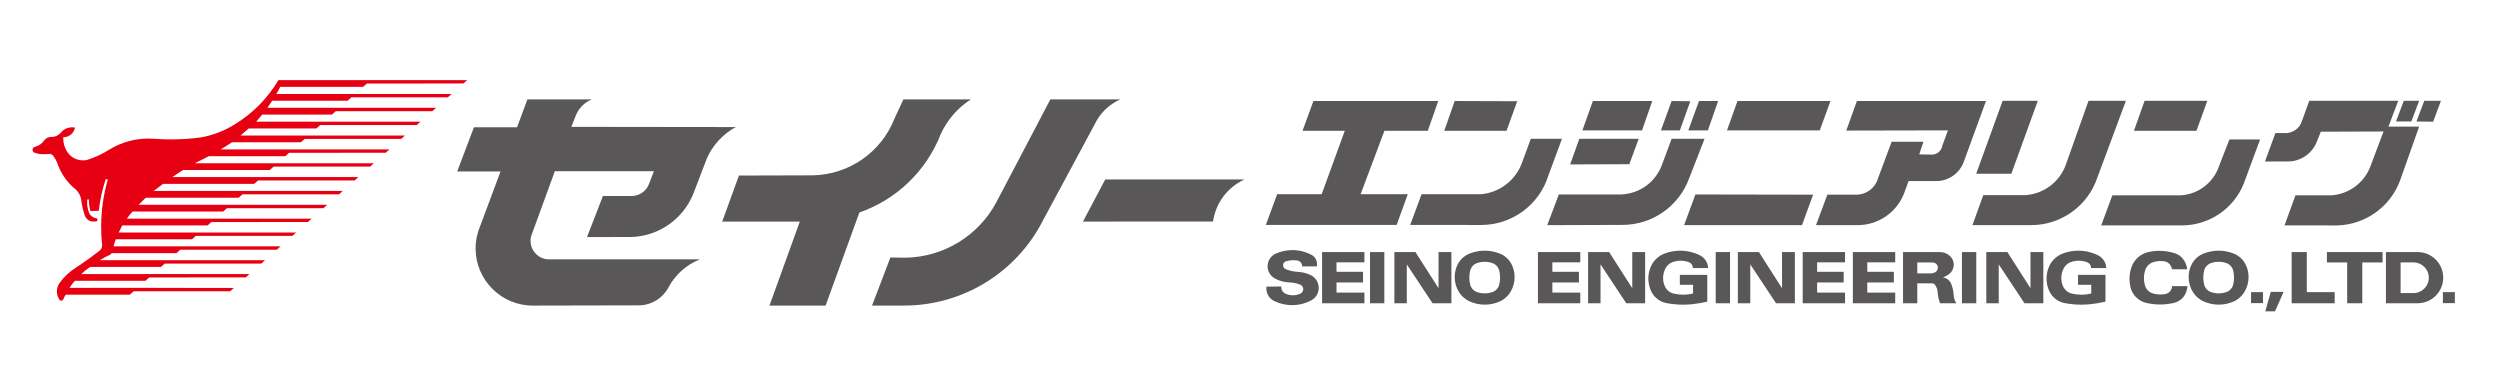 <?xml version="1.0" encoding="UTF-8"?><svg id="a" xmlns="http://www.w3.org/2000/svg" viewBox="0 0 400 60" width="400" height="60"><defs><style>.b{fill:#595757;}.b,.c{fill-rule:evenodd;}.c{fill:#e60012;}</style></defs><path class="b" d="M84.383,15.905h10.302c-1.185,.483-2.116,1.435-2.573,2.63l-.696,1.761,26.317,.033h0c-2.051,1.105-3.677,2.86-4.621,4.99l-2.115,5.511h0c-1.604,4.176-5.565,6.974-10.037,7.092l-7.035,.007,2.543-6.571h4.623c1.25-.013,2.357-.806,2.773-1.984l.76-1.978h-15.85l-3.797,10.401h0c-.06,.239-.091,.484-.091,.73,0,1.565,1.213,2.862,2.775,2.966l24.326,.003h0c-2.123,.839-3.885,2.395-4.981,4.396h0c-.902,1.776-2.706,2.914-4.698,2.963l-17.001,.037h-.064c-5.049,0-9.146-4.098-9.146-9.146,0-1.256,.259-2.498,.759-3.649l3.234-8.668h-6.934l2.675-7.066h6.901l1.651-4.457h0Zm33.845,12.184l11.755-.033h0c5.813-.082,11.001-3.666,13.132-9.074l1.43-3.077h10.797c-2.106,1.346-3.779,3.272-4.82,5.545h0c-2.296,5.887-7.054,10.474-13.022,12.551l-5.404,14.892h-8.981l4.854-13.439h-12.415l2.675-7.364h0Zm24.237,13.108l2.443,.033h0c6.096-.105,11.656-3.51,14.52-8.893l8.627-16.432h11.194c-1.796,.788-3.247,2.197-4.089,3.968l-8.261,15.349h0c-4.214,8.324-12.723,13.598-22.052,13.669l-5.322,.001,2.939-7.694h0Zm34.373-12.481h22.288c-2.723,1.231-4.625,3.772-5.04,6.731l-20.814,.005,3.566-6.736h0Zm33.851,13.903h-2.347l.001-.035c0-.459-.337-.849-.791-.914h0c-.197-.027-.395-.041-.594-.041-.399,0-.796,.055-1.18,.164h0c-.287,.084-.484,.347-.484,.646,0,.269,.16,.512,.406,.618h0c.632,.259,1.302,.41,1.984,.446h0c.714,.035,1.413,.214,2.055,.527h0c.769,.385,1.255,1.171,1.255,2.03,0,.838-.461,1.607-1.2,2.002h0c-.944,.499-1.996,.76-3.064,.76-.997,0-1.981-.228-2.877-.665h0c-.757-.377-1.235-1.15-1.235-1.995,0-.103,.007-.206,.021-.309l2.369-.005h0c-.004,.037-.006,.076-.006,.113,0,.437,.252,.834,.647,1.02h0c.377,.174,.787,.264,1.202,.264,.426,0,.846-.095,1.231-.277h0c.268-.131,.438-.405,.438-.703,0-.322-.198-.612-.497-.729h0c-.567-.216-1.167-.334-1.773-.35h0c-.815-.031-1.611-.258-2.32-.659h0c-.691-.396-1.117-1.131-1.117-1.927,0-.863,.5-1.647,1.282-2.011h0c.844-.377,1.758-.573,2.683-.573,1.065,0,2.114,.259,3.057,.754h0c.55,.292,.893,.864,.893,1.487,0,.121-.013,.242-.039,.361h0Zm.84-2.288h6.777v1.638h-4.467v1.519h4.248v1.71h-4.248v1.615h4.467v1.705h-6.777v-8.187h0Zm7.671,0h2.292v8.187h-2.292v-8.187h0Zm3.898,0h3.37l3.698,5.786v-5.786h2.056v8.187h-3.02l-4.116-6.218v6.218h-1.988v-8.187h0Zm13.217,1.765h0c-.526,.189-.927,.621-1.077,1.159h0c-.1,.377-.15,.765-.15,1.155s.05,.778,.15,1.155h0c.147,.541,.55,.976,1.079,1.165h0c.398,.139,.817,.209,1.239,.209s.841-.07,1.239-.209h0c.528-.187,.93-.623,1.074-1.164h0c.097-.376,.145-.763,.145-1.15,0-.388-.049-.774-.145-1.15h0c-.145-.544-.549-.982-1.079-1.17h-0c-.397-.139-.815-.209-1.236-.209-.422,0-.841,.071-1.239,.21h0Zm-1.196-1.519h0c.773-.309,1.598-.468,2.43-.468s1.657,.159,2.43,.468h0c.863,.347,1.56,1.013,1.946,1.859h0c.271,.598,.411,1.246,.411,1.901,0,.863-.243,1.71-.701,2.442h0c-.388,.619-.945,1.114-1.605,1.428h0c-.774,.353-1.615,.537-2.466,.537-.844,0-1.679-.181-2.447-.528h0c-.671-.312-1.242-.804-1.65-1.423h0c-.469-.734-.719-1.587-.719-2.458,0-.671,.148-1.333,.433-1.94h0c.397-.827,1.088-1.475,1.938-1.818h0Zm10.949-.246h6.777v1.638h-4.466v1.519h4.248v1.71h-4.248v1.615h4.466v1.705h-6.777v-8.187h0Zm8.027,0h3.37l3.698,5.786v-5.786h2.056v8.187h-3.02l-4.116-6.218v6.218h-1.988v-8.187h0Zm19.196,2.557h-2.438l0-.034c0-.395-.242-.75-.609-.893h0c-.429-.163-.883-.246-1.341-.246-.454,0-.904,.082-1.329,.241h0c-.422,.16-.779,.457-1.014,.842h0c-.305,.507-.466,1.087-.466,1.679,0,.515,.122,1.023,.356,1.481h0c.266,.504,.734,.87,1.288,1.006h0c.51,.124,1.033,.186,1.558,.186,.537,0,1.073-.065,1.594-.195l0-1.388h-2.115v-1.592h4.389v4.289h0c-.786,.186-1.583,.322-2.386,.405h0c-.493,.052-.987,.078-1.482,.078-.915,0-1.829-.089-2.728-.264h0c-1.018-.217-1.882-.885-2.348-1.815h0c-.32-.655-.487-1.373-.487-2.102,0-.735,.17-1.461,.496-2.12h0c.441-.86,1.184-1.528,2.088-1.873h0c.803-.308,1.656-.465,2.516-.465,1.106,0,2.197,.261,3.184,.76h0c.762,.391,1.25,1.166,1.274,2.022h0Zm1.223-2.557h2.292v8.187h-2.292v-8.187h0Zm3.542,0h3.37l3.698,5.786v-5.786h2.056v8.187h-3.02l-4.116-6.218v6.218h-1.988v-8.187h0Zm10.374,0h6.777v1.638h-4.466v1.519h4.248v1.71h-4.248v1.615h4.466v1.705h-6.777v-8.187h0Zm8.027,0h6.777v1.638h-4.466v1.519h4.248v1.71h-4.248v1.615h4.466v1.705h-6.777v-8.187h0Zm10.308,1.665v1.752h2.115c.248,0,.492-.057,.715-.164h0c.284-.142,.464-.432,.464-.749,0-.461-.372-.835-.833-.837l-2.461-.002h0Zm-2.279-1.665h5.913c.614,.004,1.202,.245,1.641,.673h0c.359,.354,.56,.838,.56,1.342,0,.541-.232,1.056-.637,1.415h0c-.32,.28-.698,.489-1.106,.61h0c.592,.094,1.094,.486,1.329,1.037h0c.24,.584,.377,1.206,.405,1.838h-0c.019,.456,.166,.898,.423,1.274l-2.602-.002h0c-.22-.57-.35-1.172-.387-1.782h0c-.03-.417-.175-.817-.418-1.156h0c-.115-.153-.294-.244-.485-.244l-2.357-.001v3.184h-2.279v-8.187h0Zm9.425,0h2.292v8.187h-2.292v-8.187h0Zm3.898,0h3.37l3.698,5.786v-5.786h2.056v8.187h-3.02l-4.116-6.218v6.218h-1.988v-8.187h0Zm19.195,2.557h-2.438l.001-.034c0-.395-.242-.75-.61-.893h0c-.429-.163-.883-.246-1.342-.246-.454,0-.904,.082-1.329,.241h0c-.422,.16-.779,.457-1.015,.842h0c-.305,.507-.466,1.087-.466,1.679,0,.515,.122,1.023,.356,1.481h0c.266,.504,.735,.87,1.288,1.006h0c.51,.124,1.033,.186,1.558,.186,.537,0,1.073-.065,1.594-.195v-1.388h-2.115v-1.592h4.389v4.289h0c-.786,.186-1.583,.322-2.386,.405h0c-.493,.052-.987,.078-1.483,.078-.915,0-1.829-.089-2.727-.264h0c-1.018-.217-1.883-.885-2.348-1.815h-0c-.32-.655-.487-1.373-.487-2.102,0-.735,.17-1.461,.495-2.12h0c.442-.86,1.185-1.528,2.088-1.873h0c.803-.308,1.656-.465,2.516-.465,1.107,0,2.197,.261,3.184,.76h0c.762,.391,1.25,1.166,1.274,2.022h0Zm10.533,.195h0c-.051-.264-.162-.513-.323-.728h0c-.23-.299-.569-.498-.943-.55h0c-.184-.026-.37-.039-.555-.039-.421,0-.84,.067-1.241,.198h0c-.571,.191-1.022,.633-1.223,1.201h0c-.148,.43-.223,.882-.223,1.337,0,.435,.069,.868,.205,1.282h0c.179,.542,.607,.965,1.15,1.137h0c.42,.13,.857,.195,1.297,.195,.25,0,.499-.021,.746-.063h0c.624-.109,1.084-.643,1.102-1.276l2.482,.003h0c-.043,.363-.133,.72-.269,1.06h0c-.336,.811-1.039,1.413-1.893,1.62h0c-.734,.172-1.485,.259-2.239,.259-.767,0-1.532-.09-2.279-.269h0c-1.21-.31-2.151-1.26-2.45-2.473h0c-.108-.443-.163-.897-.163-1.353,0-.713,.134-1.42,.395-2.083h0c.46-1.108,1.423-1.927,2.589-2.203h0c.591-.137,1.196-.205,1.802-.205,.864,0,1.723,.14,2.542,.415h0c.469,.163,.885,.453,1.201,.837h0c.395,.485,.64,1.075,.706,1.697l-2.416,.001h0Zm6.211-.987h0c-.526,.189-.928,.621-1.077,1.159h0c-.099,.377-.15,.765-.15,1.155s.051,.778,.15,1.155h0c.147,.541,.55,.976,1.079,1.165h0c.399,.139,.817,.209,1.239,.209,.422,0,.841-.07,1.24-.209h0c.528-.187,.93-.623,1.074-1.164h0c.097-.376,.145-.763,.145-1.15,0-.388-.049-.774-.145-1.15h0c-.145-.544-.549-.982-1.079-1.17h0c-.397-.139-.815-.209-1.236-.209-.422,0-.841,.071-1.239,.21h0Zm-1.196-1.519h0c.773-.309,1.598-.468,2.43-.468s1.658,.159,2.43,.468h0c.863,.347,1.56,1.013,1.947,1.859h0c.271,.598,.411,1.246,.411,1.901,0,.863-.243,1.71-.702,2.442h0c-.388,.619-.945,1.114-1.604,1.428h0c-.774,.353-1.615,.537-2.466,.537-.844,0-1.678-.181-2.447-.528h0c-.671-.312-1.242-.804-1.65-1.423h0c-.47-.734-.719-1.587-.719-2.458,0-.671,.148-1.333,.433-1.94h0c.396-.827,1.088-1.475,1.938-1.818h0Zm7.614,6.16h1.915v1.769h-1.915v-1.769h0Zm3.156-.036h2.054l-1.377,3.115h-1.55l.874-3.115h0Zm3.342-6.37h2.424v6.414h4.457v1.774h-6.882v-8.187h0Zm5.64,0h8.906v1.661h-3.243v6.527h-2.42v-6.527h-3.243v-1.661h0Zm11.791,6.563h2.056c1.356,0,2.456-1.1,2.456-2.456,0-1.355-1.1-2.455-2.456-2.455h-2.056v4.912h0Zm-2.347,1.624v-8.187h5.072c2.26,0,4.094,1.834,4.094,4.094s-1.834,4.093-4.094,4.093h-5.072Zm9.113-1.781h1.915v1.769h-1.915v-1.769h0ZM210.149,16.162h19.97l-1.673,4.769h-6.941l-3.809,10.146h7.546l-1.78,4.912h-20.931l1.815-4.912h7.119l3.702-10.146h-6.763l1.744-4.769h0Zm22.604,0l10.002,.035-1.709,4.734h-9.967l1.673-4.769h0Zm-5.304,14.915h9.469c2.965-.241,5.524-2.169,6.573-4.952l1.436-3.912h4.984l-2.171,5.873h0c-1.462,4.704-5.814,7.91-10.739,7.91l-11.366-.008,1.815-4.912h0Zm27.409-14.915h9.504l-1.637,4.699h-9.54l1.673-4.699h0Zm-2.171,6.051h9.504l-1.495,4.058-9.469,.036,1.46-4.094h0Zm-3.275,8.899h9.967c3.004-.104,5.63-2.058,6.594-4.905l1.486-3.994h5.268l-2.456,6.301h0c-1.633,4.484-5.897,7.469-10.669,7.469h-.04l-12.002,.042,1.851-4.912h0Zm18.048-14.95l2.99,.035-1.673,4.664h-3.026l1.709-4.699h0Zm4.378,0h3.061l-1.637,4.699h-3.133l1.709-4.699h0Zm6.158,0h14.879l-1.709,4.699h-14.844l1.673-4.699h0Zm-6.728,14.95l18.831,.036-1.78,4.877h-18.866l1.815-4.912h0Zm25.843-14.95h20.646l-3.524,9.646h0c-.654,1.894-2.438,3.164-4.441,3.164-.031,0-.063,0-.094-.001l-4.329,.005-.783,2.135h0c-1.236,2.974-4.142,4.912-7.363,4.912-.043,0-.087,0-.13-.001l-6.532,.001,1.815-4.877h4.521c.042,.001,.083,.002,.124,.002,1.599,0,3.005-1.056,3.452-2.591l2.19-5.883h5.09l-.676,2.029,2.065,.035h0c.802-.017,1.479-.6,1.614-1.39l.913-2.489-16.268,.035,1.709-4.734h0Zm23.316-.036h5.624l-4.236,11.676h-5.625l4.236-11.676h0Zm-3.097,15.093h6.692c2.897-.167,5.426-2.017,6.461-4.728l3.684-10.365h5.98l-4.556,12.245h0c-1.509,4.532-5.731,7.605-10.508,7.647l-9.498,.007,1.744-4.805h0Zm25.807-15.093h10.039l-1.744,4.805h-10.003l1.709-4.805h0Zm-5.161,15.129h10.893c2.856-.149,5.324-2.043,6.208-4.763l1.623-4.172h4.912l-2.634,7.119h0c-1.619,3.947-5.431,6.552-9.697,6.625l-13.085-.004,1.78-4.805h0Zm26.092-9.967h1.851c.988-.087,1.855-.697,2.272-1.596l1.288-3.565h14.239l-1.566,4.129h4.912l-3.061,8.65h0c-1.585,4.236-5.596,7.077-10.119,7.166l-8.356-.012,1.744-4.805h5.731c2.753-.178,5.162-1.915,6.2-4.471l2.166-5.746-10.038,.035-.57,1.424h0c-.699,2-2.586,3.341-4.705,3.341-.051,0-.101-.001-.151-.002l-3.509,.007,1.673-4.556h0Zm20.539-5.161h2.456l-1.246,3.311h-2.456l1.246-3.311h0Zm3.275,0h2.67l-1.246,3.346-2.67-.035,1.246-3.311h0Z"/><path class="c" d="M10.509,47.145l10.265-0,.608-.539,15.448-.003,.597-.539-26.301-.001h0c.234-.408,.519-.786,.848-1.122l.011-.012h11.277l.608-.539,15.448-.003,.597-.539-26.919-.001h0c.442-.418,.918-.798,1.424-1.135l11.329-0,.608-.538,15.448-.003,.597-.539-26.412-.001,.023-.016h0c.484-.32,.995-.596,1.529-.824h0c.139-.062,.256-.165,.334-.295l10.361-0,.608-.538,15.448-.003,.597-.539-26.716-.001,.022-.087h0c.074-.361,.187-.712,.339-1.047l12.19-0,.608-.538,15.448-.003,.597-.539-28.388-.001,.575-1.135,13.648-0,.608-.538,15.448-.003,.597-.539-29.561-.001,.04-.055h0c.254-.387,.544-.748,.867-1.079l14.49-0,.607-.539,15.448-.003,.597-.539-30.18-.001,1.151-1.135,14.864-0,.608-.539,15.448-.003,.597-.539-30.256-.001h0c.496-.388,.998-.766,1.508-1.135h14.583l.608-.539,15.448-.003,.597-.539-29.76-.001h0c.564-.388,1.134-.767,1.711-1.135l13.884-0,.607-.538,15.448-.003,.597-.539-28.645-.001,2.253-1.127h12.228l.607-.547,15.448-.003,.597-.539-26.995-.001h0c.612-.357,1.211-.735,1.796-1.135l11.034-0,.607-.539,15.448-.003,.597-.539-26.301-.001,1.308-1.135,10.828-0,.608-.539,15.448-.003,.597-.539-26.287-.001,.956-1.135,11.166-0,.608-.538,15.448-.003,.597-.539-26.981-.001,.762-1.135,12.054-0,.607-.538,15.448-.003,.597-.539-28.044-.001h0c.232-.363,.437-.742,.613-1.135l13.267-0,.607-.538,15.448-.003,.597-.54h-30.195c-1.698,2.871-4.07,5.284-6.91,7.032h0c-1.635,1.034-3.45,1.751-5.35,2.113h0c-1.636,.227-3.286,.341-4.937,.341-.878,0-1.756-.032-2.631-.096h-0c-.32-.026-.641-.039-.962-.039-2.198,0-4.354,.604-6.233,1.746h0c-1.111,.711-2.312,1.271-3.571,1.665h0c-.223,.052-.452,.078-.681,.078-1.118,0-2.144-.621-2.662-1.612h0c-.322-.589-.491-1.249-.491-1.92,0-.058,.001-.116,.004-.175h0l.036,0c.903,0,1.677-.646,1.839-1.535h0c-.155-.032-.313-.048-.471-.048-.702,0-1.367,.318-1.808,.864h0c-.352,.429-.877,.679-1.432,.679-.024,0-.047-0-.071-.001h0l-.051-.001c-.434,0-.841,.209-1.094,.562h0c-.351,.52-.888,.887-1.5,1.025h0c-.216,.056-.367,.251-.367,.473,0,.188,.108,.36,.278,.441h0c.446,.175,.921,.265,1.401,.266h0l.071,0c.308,0,.616-.018,.923-.053h-0l.023-0c.263,0,.508,.133,.652,.354h0c.234,.316,.43,.658,.584,1.02h0c.517,1.572,1.444,2.978,2.686,4.072h0c.595,.429,1.008,1.066,1.157,1.785h0c.102,.906,.305,1.799,.602,2.661h0c.148,.404,.468,.721,.874,.864h0c.188,.047,.381,.071,.575,.071,.105,0,.21-.007,.314-.021h0c.143-.002,.258-.118,.258-.261,0-.12-.082-.225-.2-.254h0c-.564-.072-1.034-.467-1.202-1.011h0c-.172-.499-.26-1.024-.26-1.552,0-.117,.004-.233,.013-.349h0c.009-.07,.068-.122,.139-.122,.077,0,.14,.063,.14,.14,0,.011-.001,.023-.004,.034h0v.019c0,.574,.084,1.145,.249,1.695l1.328-.044h0c.182-1.678,.54-3.332,1.067-4.935h0c.016-.082,.088-.14,.171-.14,.096,0,.175,.078,.175,.175,0,.022-.004,.044-.013,.065h0c-.676,2.405-1.019,4.892-1.019,7.391,0,.97,.052,1.938,.155,2.902h0c.003,.03,.004,.06,.004,.09,0,.378-.201,.727-.528,.917h0c-1.174,.925-2.389,1.796-3.641,2.612h0c-1.028,.645-1.923,1.48-2.638,2.46h0c-.282,.398-.433,.874-.433,1.362,0,.48,.146,.948,.419,1.342h0c.064,.091,.168,.146,.279,.146,.14,0,.266-.086,.317-.217h0c.112-.258,.243-.507,.391-.746h0Z"/></svg>
